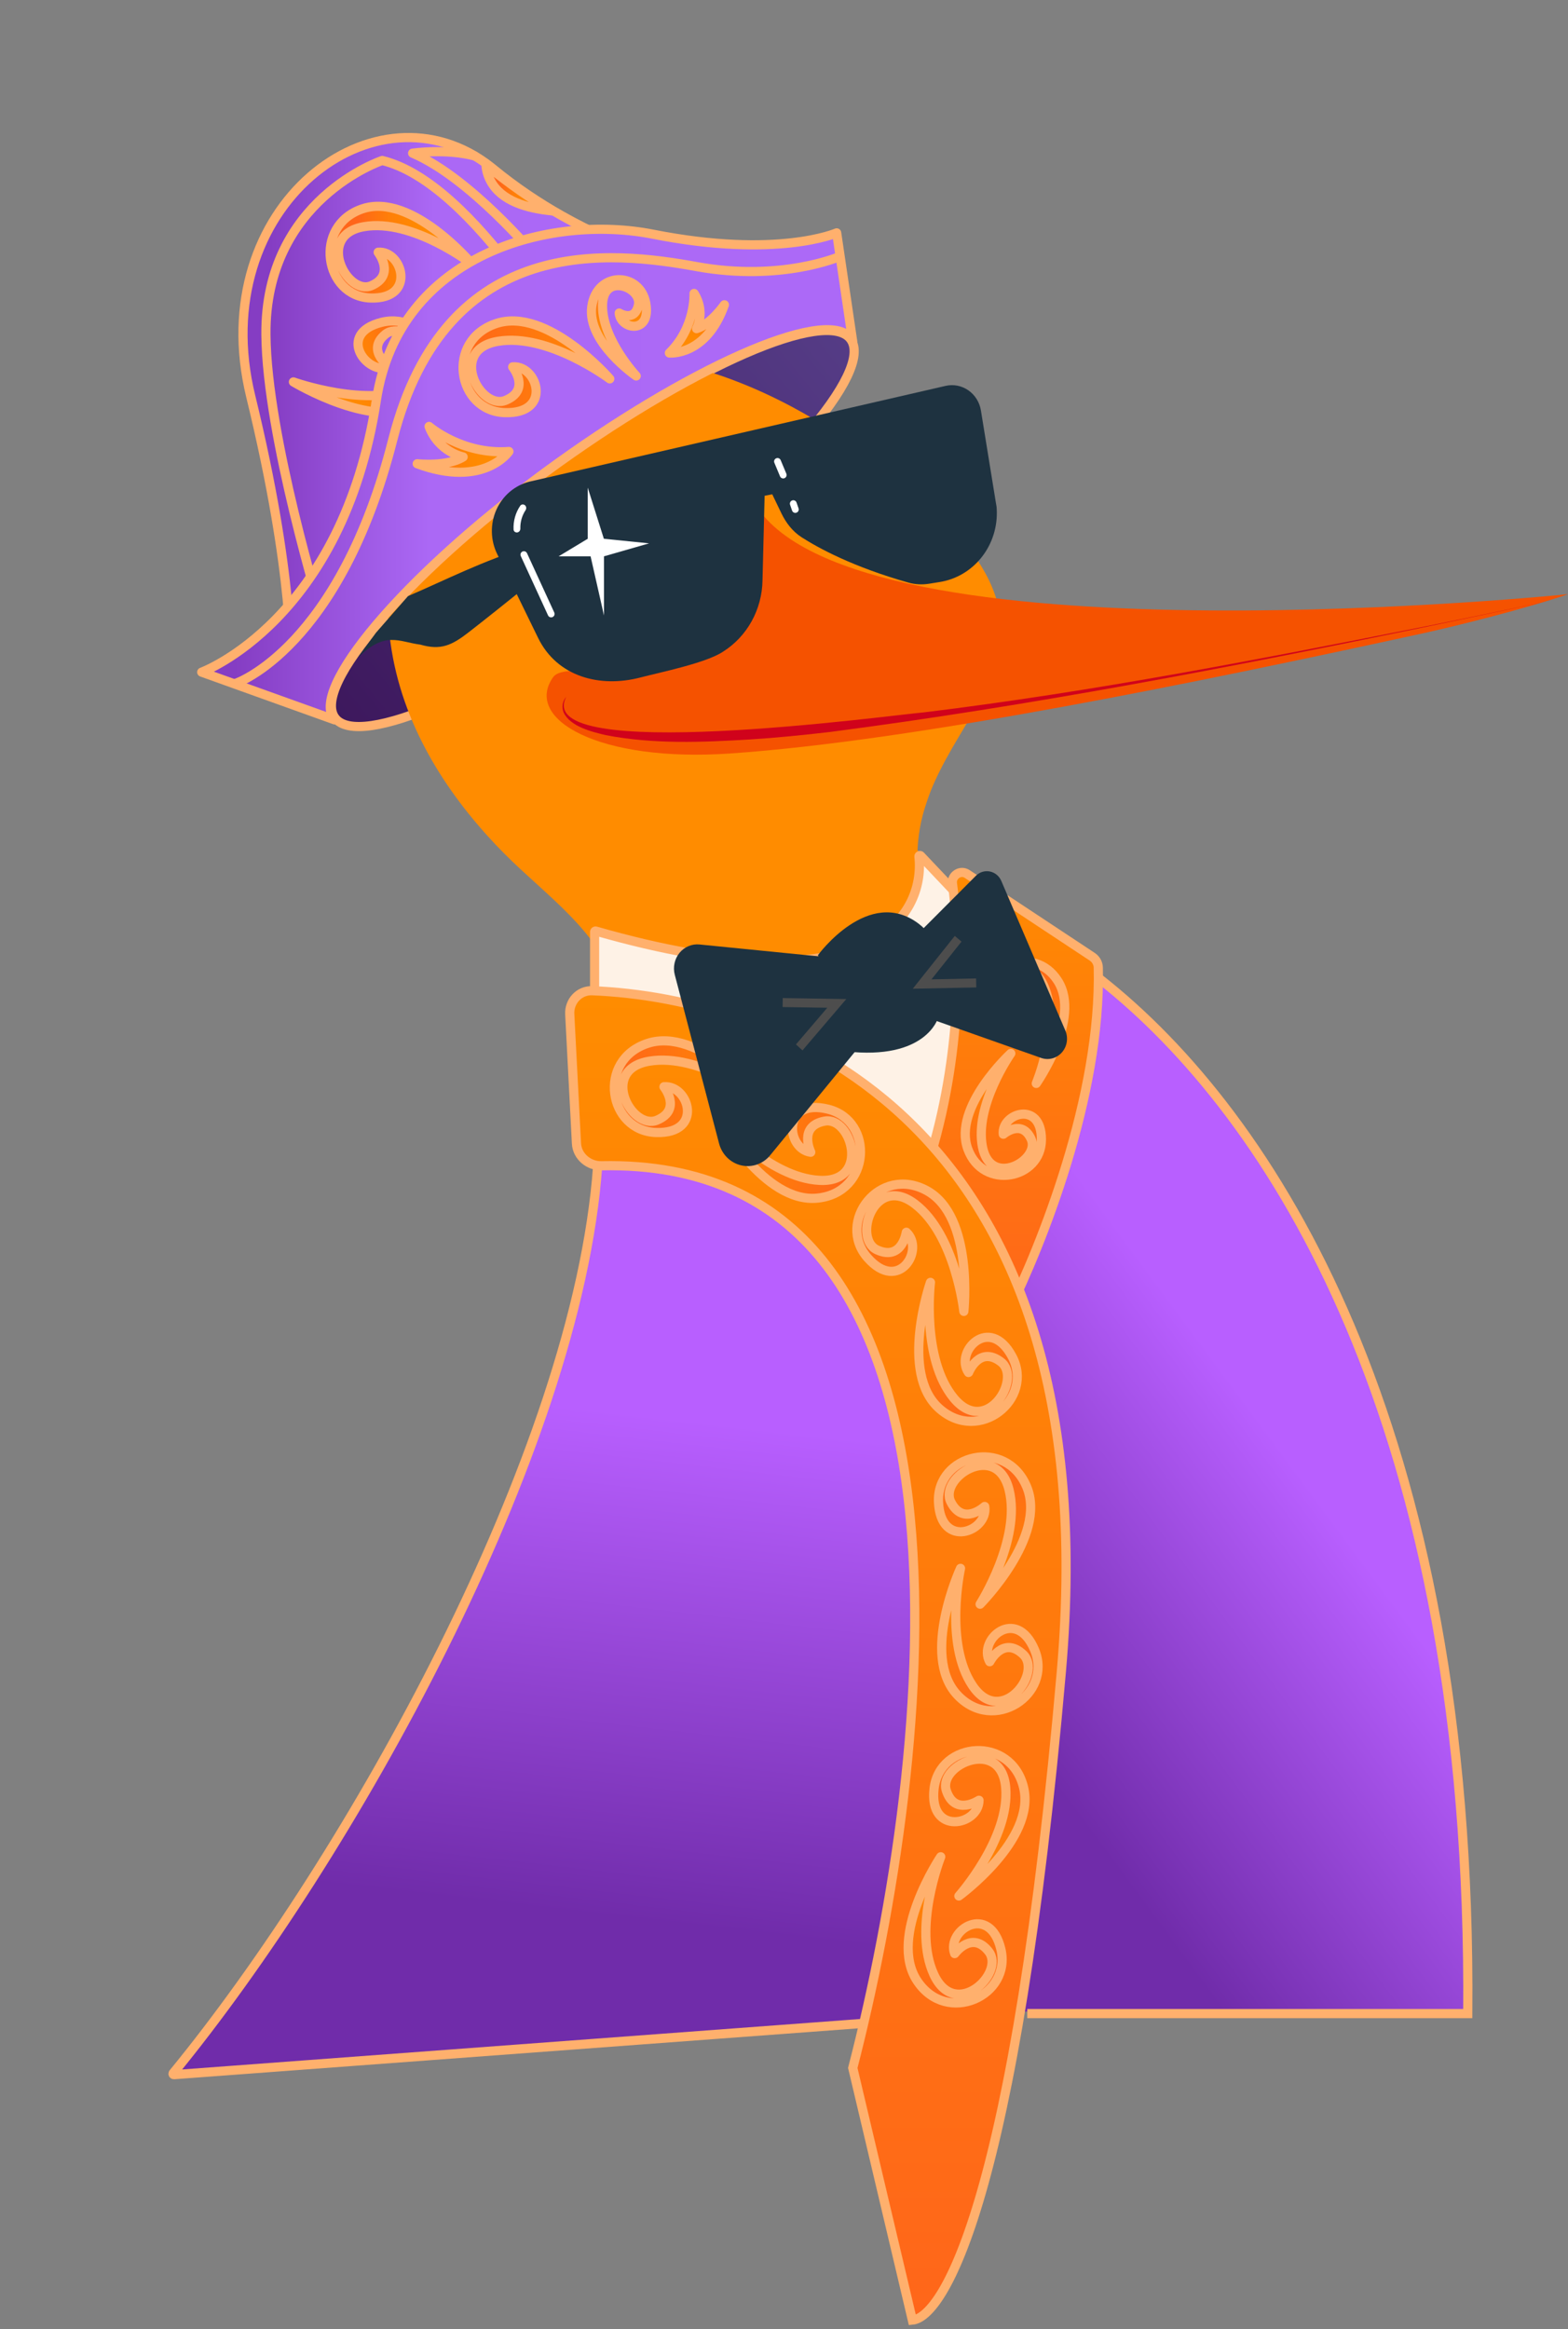 <?xml version="1.0" encoding="UTF-8"?> <svg xmlns="http://www.w3.org/2000/svg" width="342" height="508" viewBox="0 0 342 508" fill="none"><rect x="0" y="0" width="342" height="508" fill="#808080" stroke="none"/> <path d="M138.594 127.933C169.653 105.134 190.669 80.982 185.534 73.987C180.399 66.991 151.058 79.802 119.999 102.601C88.94 125.4 67.924 149.552 73.058 156.548C78.193 163.543 107.534 150.732 138.594 127.933Z" fill="url(#paint0_linear_1131_5616)" stroke="#FFB06D" stroke-width="2" stroke-linecap="round" stroke-linejoin="round"></path> <path d="M54.687 86.427C64.348 126.076 63.335 145 63.335 145C63.335 145 162.447 74.424 172 61.664C172 61.664 147.9 61.412 122.498 47.03C117.505 44.219 112.439 40.831 107.517 36.794L107.119 36.469C82.079 16.608 44.591 45.084 54.687 86.427Z" fill="url(#paint1_linear_1131_5616)" stroke="#FFB06D" stroke-width="2" stroke-linecap="round" stroke-linejoin="round"></path> <path d="M117 56C116.593 55.643 102.593 38.798 90 33.409C90 33.409 97.167 32.358 103.5 34" stroke="#FFB06D" stroke-width="2" stroke-linecap="round" stroke-linejoin="round"></path> <path d="M125 79.02C125 79.02 103.788 39.995 83.37 35C83.37 35 57.713 43.517 58.002 73.019C58.183 95.011 70.144 134 70.144 134" stroke="#FFB06D" stroke-width="2" stroke-linecap="round" stroke-linejoin="round"></path> <path d="M276.267 359.347C272.341 368.843 245.074 426.799 221.088 435.403L39.085 451C50.864 433.27 153.844 304.518 134.406 216.268C131.63 203.676 119.137 195.403 109.992 186.158C109.352 185.51 108.712 184.85 108.08 184.194C97.142 172.612 87.633 157.872 85.191 140.31C85.073 139.485 84.971 138.648 84.888 137.808C84.755 136.452 84.66 135.085 84.613 133.694C84.566 132.304 84.562 130.944 84.613 129.55C84.726 125.497 85.162 121.46 85.917 117.477C89.49 98.898 99.984 86.236 114.72 80.708C124.535 77.027 136.219 76.516 148.995 79.529C150.516 79.891 152.05 80.301 153.597 80.759C156.437 81.6 159.316 82.613 162.235 83.8C163.479 84.299 164.728 84.837 165.988 85.403C168.226 86.414 170.485 87.526 172.765 88.738C179.242 92.219 185.434 96.206 191.285 100.662C205.686 111.556 213.181 120.384 216.385 128.057C219.856 136.366 218.301 143.332 215.054 150.124C214.932 150.384 214.803 150.647 214.661 150.91C214.469 151.303 214.269 151.696 214.068 152.089C210.99 157.982 206.88 163.808 203.907 170.377C203.33 171.654 202.792 172.962 202.337 174.305C201.944 175.46 201.552 176.663 201.245 177.841C200.752 179.757 200.414 181.709 200.236 183.679C200.185 184.253 200.146 184.826 200.123 185.412C231.787 222.306 300.123 292.3 276.267 359.347Z" fill="#FF8C00"></path> <path d="M82.487 55.008C87.813 54.577 90.908 65.316 80.831 64.993C70.754 64.67 68.199 49.262 78.996 45.562C89.792 41.863 103 57.63 103 57.63C103 57.63 90.008 47.574 79.356 49.441C68.739 51.273 75.685 64.598 81.011 62.299C86.337 60.001 82.487 55.044 82.487 55.044V55.008Z" fill="url(#paint2_linear_1131_5616)" stroke="#FFB06D" stroke-width="2" stroke-linecap="round" stroke-linejoin="round"></path> <path d="M106 36C106.07 37.126 106.387 38.321 107.021 39.481C109.345 43.816 114.866 45.454 120.5 46C115.641 43.338 111.211 40.13 106.423 36.307L106.035 36H106Z" fill="url(#paint3_linear_1131_5616)" stroke="#FFB06D" stroke-width="2" stroke-linecap="round" stroke-linejoin="round"></path> <path d="M85.099 80.115C80.001 81.989 73.228 72.762 83.276 70.287C93.323 67.848 101.175 81.564 91.797 87.999C82.42 94.433 64 83.297 64 83.297C64 83.297 80.299 89.13 90.123 84.499C99.947 79.868 88.485 69.297 84.057 72.903C79.629 76.509 85.136 80.115 85.136 80.115H85.099Z" fill="url(#paint4_linear_1131_5616)" stroke="#FFB06D" stroke-width="2" stroke-linecap="round" stroke-linejoin="round"></path> <path d="M73 157C67.242 150.536 87.965 125.801 118.893 103.034C149.857 80.304 179.626 67.089 185.384 73.553C185.674 73.84 185.891 74.199 186 74.594L182.487 50.787C182.487 50.787 169.631 56.46 142.397 51.074C120.233 46.693 87.06 55.132 82.098 87.234C74.747 135.281 44 146.592 44 146.592L73 157Z" fill="url(#paint5_linear_1131_5616)" stroke="#FFB06D" stroke-width="2" stroke-linecap="round" stroke-linejoin="round"></path> <path d="M183 56C183 56 170.295 61.474 152.001 58.153C133.706 54.832 97.261 50.344 85.682 95.848C74.103 141.352 51.5 149 51.5 149" stroke="#FFB06D" stroke-width="2" stroke-linecap="round" stroke-linejoin="round"></path> <path d="M111.825 80.008C117.323 79.577 120.518 90.316 110.116 89.993C99.714 89.67 97.076 74.262 108.221 70.562C119.366 66.863 133 82.63 133 82.63C133 82.63 119.589 72.573 108.593 74.441C97.597 76.309 104.803 89.598 110.302 87.299C115.8 85.001 111.825 80.044 111.825 80.044V80.008Z" fill="url(#paint6_linear_1131_5616)" stroke="#FFB06D" stroke-width="2" stroke-linecap="round" stroke-linejoin="round"></path> <path d="M135.058 68.271C135.345 71.954 142.094 72.959 140.846 66.113C139.599 59.267 130.164 59.081 129.077 66.857C127.99 74.633 138.768 82 138.768 82C138.768 82 131.412 74.15 131.412 66.708C131.412 59.267 140.079 62.653 139.247 66.522C138.416 70.392 135.058 68.271 135.058 68.271Z" fill="url(#paint7_linear_1131_5616)" stroke="#FFB06D" stroke-width="2" stroke-linecap="round" stroke-linejoin="round"></path> <path d="M111 98.466C111 98.466 105.555 106.536 91 101.144C91 101.144 97.597 101.85 101.017 99.656C101.017 99.656 95.712 98.615 93.583 93C93.583 93 100.808 99.247 111 98.466Z" fill="url(#paint8_linear_1131_5616)" stroke="#FFB06D" stroke-width="2" stroke-linecap="round" stroke-linejoin="round"></path> <path d="M146 76.99C146 76.99 154.024 77.728 158 66.472C158 66.472 155.072 70.716 151.928 71.676C151.928 71.676 153.952 68.022 151.386 64C151.386 64 151.747 71.344 146 76.99Z" fill="url(#paint9_linear_1131_5616)" stroke="#FFB06D" stroke-width="2" stroke-linecap="round" stroke-linejoin="round"></path> <path d="M130.177 135.191C137.605 147.704 140.691 143.634 152.525 137.835C161.237 133.565 163.024 132.504 155.595 119.995C148.167 107.486 136.467 100.693 129.462 104.921C122.458 109.148 122.756 122.635 130.177 135.191Z" fill="white"></path> <path d="M342 129.589C342 129.589 192.439 144.911 166.106 111.973C168.65 160.598 125.006 141.52 120.652 147.673C114.083 156.948 130.86 166.271 159.16 164.334C199.518 161.584 261.799 148.71 310.374 138.118C317.457 136.57 332.993 132.693 342 129.589Z" fill="#F55200"></path> <path d="M123.503 151.967C115.886 166.723 193.707 156.033 201.654 155.349C238.611 150.835 275.164 143.685 311.658 136.472C320.779 134.626 329.888 132.712 338.993 130.795C329.892 132.744 320.787 134.669 311.678 136.57C268.395 145.532 224.932 153.927 181.08 159.632C175.368 160.304 169.4 160.901 163.668 161.266C153.169 161.891 142.541 162.346 132.144 160.331C129.105 159.616 124.335 158.457 122.925 155.361C122.701 154.798 122.636 154.184 122.737 153.587C122.839 152.989 123.104 152.431 123.503 151.975V151.967Z" fill="#D0021B"></path> <path d="M152.549 122.678C152.549 122.678 139.726 115.446 136.797 130.41" stroke="#383638" stroke-width="2" stroke-linecap="round" stroke-linejoin="round"></path> <path d="M179.019 114.609C179.019 114.609 179.867 107.812 188.442 113.403" stroke="#383638" stroke-width="2" stroke-linecap="round" stroke-linejoin="round"></path> <path d="M221.036 283.14C232.756 267.28 238.42 230.664 240 214C308.595 262.612 322.435 383.84 320.567 438.716H221.036C239.305 355.282 228.648 300.234 221.036 283.14Z" fill="url(#paint10_linear_1131_5616)"></path> <path d="M38.347 452.075C104.874 368.642 127.25 285.438 130.123 254.265C219.399 245.991 212.706 374.647 198.2 440.009L38.347 452.075Z" fill="url(#paint11_linear_1131_5616)"></path> <path d="M129.692 216.184V203.247C129.692 203.114 129.827 203.02 129.954 203.057C189.772 220.226 201.842 199.754 200.433 186.795C200.412 186.601 200.654 186.49 200.788 186.631L208.065 194.315C208.094 194.346 208.113 194.386 208.118 194.428C211.494 221.532 206.828 243.909 203.943 252.145C203.887 252.306 203.675 252.322 203.587 252.176C193.543 235.482 150.432 221.4 129.84 216.377C129.75 216.355 129.692 216.276 129.692 216.184Z" fill="#FEF2E6" stroke="#FFB06D" stroke-width="2"></path> <path d="M130.358 216C134.276 226.526 131.337 240.603 130.358 254.265C125.86 317.079 75.861 405.664 37.777 452.152C37.665 452.288 37.776 452.485 37.952 452.471L197.339 440.608L222.76 438.715" stroke="#FFB06D" stroke-width="2"></path> <path d="M209.834 196.948C218.396 199.517 228.902 204.868 239.995 213.601C277.284 242.959 321.199 310.538 320.137 439.147H224.053" stroke="#FFB06D" stroke-width="2"></path> <path d="M203 252C210.29 227.701 209.32 204.657 207.738 192.672C207.507 190.918 209.476 189.638 210.951 190.614L238.223 208.655C239.025 209.186 239.527 210.066 239.55 211.028C240.218 239.095 227.039 271.759 220 286L203 252Z" fill="url(#paint12_linear_1131_5616)" stroke="#FFB06D" stroke-width="2"></path> <path d="M116 119C105.299 122.243 96.791 126.692 89 130L82 138L78 143.5C84 137.5 87 140 91.677 140.587C96.152 141.884 98.556 140.743 102.23 137.889C105.077 135.683 111.919 130.247 115.001 127.705L116 119Z" fill="#1E3240"></path> <path d="M108.466 120.883L117.379 139.154C121.523 147.591 130.823 150.065 139.662 147.76C143.94 146.638 154.071 144.595 157.755 142.09C160.329 140.456 162.461 138.177 163.957 135.464C165.453 132.751 166.263 129.692 166.312 126.569L166.772 108.128L168.436 107.806L170.418 111.924C171.433 114.032 172.87 115.909 174.839 117.173C178.582 119.576 186.1 123.66 198.135 127.061C199.614 127.479 201.173 127.548 202.69 127.302L204.846 126.953C208.487 126.405 211.797 124.464 214.121 121.513C216.446 118.563 217.615 114.817 217.398 111.017C217.398 110.602 217.31 110.188 217.235 109.773L213.952 89.534C213.809 88.648 213.493 87.801 213.024 87.044C212.554 86.288 211.941 85.639 211.221 85.135C210.502 84.632 209.69 84.286 208.836 84.117C207.983 83.949 207.106 83.962 206.257 84.156L115.567 105.024C113.98 105.406 112.498 106.157 111.234 107.22C109.97 108.283 108.957 109.631 108.272 111.16C107.587 112.689 107.249 114.36 107.283 116.045C107.316 117.729 107.721 119.384 108.466 120.883Z" fill="#1E3240"></path> <path d="M128.19 106.346V117.502L121.847 121.329H128.814L131.74 134.237V121.329L141.574 118.501L131.711 117.502L128.19 106.346Z" fill="white"></path> <path fill-rule="evenodd" clip-rule="evenodd" d="M173.724 111.809C173.331 111.954 172.897 111.748 172.761 111.353L172.326 110.089C172.193 109.705 172.392 109.287 172.773 109.147V109.147C173.165 109.002 173.599 109.208 173.735 109.603L174.171 110.867C174.303 111.251 174.104 111.669 173.724 111.809V111.809Z" fill="white"></path> <path fill-rule="evenodd" clip-rule="evenodd" d="M171.128 104.279C170.745 104.45 170.296 104.272 170.134 103.885L168.898 100.93C168.741 100.556 168.912 100.126 169.282 99.96V99.96C169.665 99.789 170.113 99.966 170.275 100.354L171.511 103.309C171.668 103.683 171.497 104.113 171.128 104.279V104.279Z" fill="white"></path> <path fill-rule="evenodd" clip-rule="evenodd" d="M114.515 110.205C114.819 110.474 114.851 110.934 114.628 111.273C114.243 111.857 113.948 112.501 113.755 113.183C113.562 113.865 113.474 114.573 113.494 115.28C113.506 115.688 113.228 116.06 112.825 116.118V116.118C112.416 116.177 112.034 115.891 112.015 115.478C111.973 114.559 112.078 113.638 112.329 112.751C112.576 111.877 112.96 111.053 113.465 110.311C113.704 109.959 114.196 109.922 114.515 110.205V110.205Z" fill="white"></path> <path fill-rule="evenodd" clip-rule="evenodd" d="M113.94 120.295C114.318 120.11 114.774 120.272 114.949 120.654L120.891 133.587C121.06 133.955 120.905 134.391 120.542 134.569V134.569C120.164 134.755 119.708 134.593 119.533 134.211L113.591 121.278C113.422 120.91 113.577 120.474 113.94 120.295V120.295Z" fill="white"></path> <path d="M231.5 364.5C242.028 243.903 169.195 217.664 129.173 216.073C126.337 215.96 124.122 218.359 124.27 221.193L125.734 249.384C125.88 252.19 128.389 254.304 131.198 254.245C219.378 252.399 203.17 384.445 186 451L199 506.001C205.833 505.335 221.457 479.54 231.5 364.5Z" fill="url(#paint13_linear_1131_5616)" stroke="#FFB06D" stroke-width="2"></path> <path d="M144.825 237.008C150.323 236.577 153.518 247.316 143.116 246.993C132.714 246.67 130.076 231.262 141.221 227.562C152.366 223.863 166 239.63 166 239.63C166 239.63 152.589 229.574 141.593 231.441C130.596 233.309 137.803 246.598 143.302 244.299C148.8 242.001 144.825 237.044 144.825 237.044V237.008Z" fill="url(#paint14_linear_1131_5616)" stroke="#FFB06D" stroke-width="2" stroke-linecap="round" stroke-linejoin="round"></path> <path d="M223.848 218.731C225.307 223.065 217.317 227.807 215.472 219.376C213.628 210.945 225.486 205.707 230.716 213.921C235.946 222.136 226.024 236.291 226.024 236.291C226.024 236.291 231.399 223.471 227.672 215.005C223.945 206.539 214.715 215.024 217.676 218.981C220.637 222.938 223.819 218.738 223.819 218.738L223.848 218.731Z" fill="url(#paint15_linear_1131_5616)" stroke="#FFB06D" stroke-width="2" stroke-linecap="round" stroke-linejoin="round"></path> <path d="M197.69 268.742C201.758 272.467 196.089 282.131 189.226 274.307C182.364 266.484 191.826 254.041 202.135 259.662C212.445 265.283 210.225 286.009 210.225 286.009C210.225 286.009 208.423 269.343 199.554 262.581C190.684 255.818 185.889 270.155 191.322 272.605C196.754 275.055 197.664 268.767 197.664 268.767L197.69 268.742Z" fill="url(#paint16_linear_1131_5616)" stroke="#FFB06D" stroke-width="2" stroke-linecap="round" stroke-linejoin="round"></path> <path d="M214.782 328.551C215.628 334.001 205.162 338 204.697 327.603C204.232 317.207 219.396 313.41 223.928 324.243C228.461 335.076 213.771 349.864 213.771 349.864C213.771 349.864 222.784 335.73 220.089 324.907C217.394 314.084 204.689 322.276 207.397 327.585C210.105 332.893 214.747 328.554 214.747 328.554L214.782 328.551Z" fill="url(#paint17_linear_1131_5616)" stroke="#FFB06D" stroke-width="2" stroke-linecap="round" stroke-linejoin="round"></path> <path d="M213.54 392.629C213.505 398.144 202.535 400.422 203.734 390.084C204.934 379.746 220.509 378.418 223.256 389.835C226.002 401.252 209.141 413.508 209.141 413.508C209.141 413.508 220.293 400.992 219.359 389.878C218.425 378.763 204.576 384.824 206.403 390.496C208.23 396.169 213.504 392.626 213.504 392.626L213.54 392.629Z" fill="url(#paint18_linear_1131_5616)" stroke="#FFB06D" stroke-width="2" stroke-linecap="round" stroke-linejoin="round"></path> <path d="M211.239 299.336C208.122 294.787 215.834 286.66 220.745 295.835C225.655 305.011 213.618 314.985 204.851 307.173C196.084 299.36 202.945 279.677 202.945 279.677C202.945 279.677 200.922 296.317 208.027 304.915C215.132 313.513 223.053 300.636 218.317 297.019C213.582 293.401 211.27 299.319 211.27 299.319L211.239 299.336Z" fill="url(#paint19_linear_1131_5616)" stroke="#FFB06D" stroke-width="2" stroke-linecap="round" stroke-linejoin="round"></path> <path d="M176.829 251.3C171.366 250.542 170.549 239.368 180.639 241.914C190.73 244.461 190.002 260.076 178.323 261.299C166.644 262.523 156.708 244.198 156.708 244.198C156.708 244.198 167.651 256.897 178.792 257.431C189.933 257.965 185.743 243.44 179.88 244.506C174.017 245.572 176.836 251.265 176.836 251.265L176.829 251.3Z" fill="url(#paint20_linear_1131_5616)" stroke="#FFB06D" stroke-width="2" stroke-linecap="round" stroke-linejoin="round"></path> <path d="M218.828 247.361C218.333 242.815 227.154 239.897 227.148 248.527C227.141 257.158 214.435 259.731 211.089 250.586C207.742 241.441 220.469 229.743 220.469 229.743C220.469 229.743 212.47 241.112 214.295 250.18C216.119 259.249 226.954 252.941 224.91 248.441C222.867 243.941 218.858 247.361 218.858 247.361L218.828 247.361Z" fill="url(#paint21_linear_1131_5616)" stroke="#FFB06D" stroke-width="2" stroke-linecap="round" stroke-linejoin="round"></path> <path d="M215.864 362.412C213.199 357.583 221.658 350.236 225.662 359.842C229.666 369.448 216.725 378.217 208.751 369.596C200.777 360.976 209.501 342.045 209.501 342.045C209.501 342.045 205.885 358.414 212.13 367.655C218.375 376.897 227.498 364.843 223.133 360.786C218.767 356.729 215.897 362.397 215.897 362.397L215.864 362.412Z" fill="url(#paint22_linear_1131_5616)" stroke="#FFB06D" stroke-width="2" stroke-linecap="round" stroke-linejoin="round"></path> <path d="M208.219 426.068C206.359 420.877 215.881 414.973 218.302 425.095C220.722 435.216 206.548 441.808 200.051 432.027C193.554 422.245 205.186 404.948 205.186 404.948C205.186 404.948 199.006 420.53 203.696 430.649C208.387 440.769 219.316 430.324 215.654 425.623C211.992 420.922 208.253 426.059 208.253 426.059L208.219 426.068Z" fill="url(#paint23_linear_1131_5616)" stroke="#FFB06D" stroke-width="2" stroke-linecap="round" stroke-linejoin="round"></path> <path d="M218.402 192.133L232.358 224.745C232.698 225.532 232.808 226.403 232.675 227.253C232.542 228.103 232.172 228.894 231.61 229.529C231.048 230.165 230.319 230.616 229.512 230.828C228.706 231.04 227.857 231.004 227.07 230.723L196.615 219.968L193.79 210.107L212.842 191.012C213.241 190.61 213.728 190.314 214.261 190.149C214.795 189.984 215.359 189.956 215.906 190.066C216.452 190.176 216.965 190.422 217.4 190.782C217.834 191.142 218.178 191.606 218.402 192.133Z" fill="#1E3240"></path> <path d="M147.176 212.589L156.824 249.338C157.125 250.524 157.736 251.601 158.589 252.452C159.443 253.302 160.507 253.893 161.664 254.159C162.82 254.425 164.026 254.356 165.147 253.96C166.269 253.564 167.263 252.856 168.021 251.913L193.677 220.582L189.305 209.641L152.568 205.984C151.75 205.903 150.925 206.028 150.165 206.349C149.404 206.67 148.729 207.176 148.199 207.826C147.669 208.475 147.299 209.248 147.121 210.077C146.943 210.907 146.962 211.769 147.176 212.589V212.589Z" fill="#1E3240"></path> <path d="M178.404 208.31C178.404 208.31 184.221 224.429 184.414 229.286C202.009 231.328 204.602 222.014 204.602 222.014C204.602 222.014 208.472 207.576 200.384 201.465C189.446 193.165 178.404 208.31 178.404 208.31Z" fill="#1E3240"></path> <path fill-rule="evenodd" clip-rule="evenodd" d="M203.167 213.59L209.714 205.361L208.25 204.115L199.085 215.635L212.935 215.353L212.897 213.392L203.167 213.59Z" fill="#4D4D4D"></path> <path fill-rule="evenodd" clip-rule="evenodd" d="M180.438 219.785L170.695 219.631L170.724 217.67L184.586 217.889L175.032 229.081L173.61 227.782L180.438 219.785Z" fill="#4D4D4D"></path> <defs> <linearGradient id="paint0_linear_1131_5616" x1="183.488" y1="71.443" x2="75.182" y2="159.116" gradientUnits="userSpaceOnUse"> <stop stop-color="#553C86"></stop> <stop offset="1" stop-color="#3D185D"></stop> </linearGradient> <linearGradient id="paint1_linear_1131_5616" x1="172.036" y1="87.508" x2="53.022" y2="87.508" gradientUnits="userSpaceOnUse"> <stop stop-color="#AC69F7"></stop> <stop offset="0.65" stop-color="#AB68F5"></stop> <stop offset="0.95" stop-color="#853DC3"></stop> </linearGradient> <linearGradient id="paint2_linear_1131_5616" x1="103" y1="55.008" x2="71.978" y2="55.008" gradientUnits="userSpaceOnUse"> <stop offset="0.14" stop-color="#FF8C00"></stop> <stop offset="0.39" stop-color="#FF8901"></stop> <stop offset="0.57" stop-color="#FF8008"></stop> <stop offset="0.72" stop-color="#FF7012"></stop> <stop offset="0.8" stop-color="#FF661A"></stop> </linearGradient> <linearGradient id="paint3_linear_1131_5616" x1="120.965" y1="40.983" x2="105.965" y2="40.983" gradientUnits="userSpaceOnUse"> <stop offset="0.14" stop-color="#FF8C00"></stop> <stop offset="0.39" stop-color="#FF8901"></stop> <stop offset="0.57" stop-color="#FF8008"></stop> <stop offset="0.72" stop-color="#FF7012"></stop> <stop offset="0.8" stop-color="#FF661A"></stop> </linearGradient> <linearGradient id="paint4_linear_1131_5616" x1="65.069" y1="86.259" x2="95.095" y2="76.112" gradientUnits="userSpaceOnUse"> <stop offset="0.14" stop-color="#FF8C00"></stop> <stop offset="0.39" stop-color="#FF8901"></stop> <stop offset="0.57" stop-color="#FF8008"></stop> <stop offset="0.72" stop-color="#FF7012"></stop> <stop offset="0.8" stop-color="#FF661A"></stop> </linearGradient> <linearGradient id="paint5_linear_1131_5616" x1="186.036" y1="103.034" x2="44" y2="103.034" gradientUnits="userSpaceOnUse"> <stop stop-color="#AC69F7"></stop> <stop offset="0.65" stop-color="#AB68F5"></stop> <stop offset="0.95" stop-color="#853DC3"></stop> </linearGradient> <linearGradient id="paint6_linear_1131_5616" x1="133" y1="80.044" x2="101.014" y2="80.044" gradientUnits="userSpaceOnUse"> <stop stop-color="#FF8C00"></stop> <stop offset="1" stop-color="#FF661A"></stop> </linearGradient> <linearGradient id="paint7_linear_1131_5616" x1="138.201" y1="79.088" x2="134.227" y2="58.046" gradientUnits="userSpaceOnUse"> <stop offset="0.14" stop-color="#FF8C00"></stop> <stop offset="0.39" stop-color="#FF8901"></stop> <stop offset="0.57" stop-color="#FF8008"></stop> <stop offset="0.72" stop-color="#FF7012"></stop> <stop offset="0.8" stop-color="#FF661A"></stop> </linearGradient> <linearGradient id="paint8_linear_1131_5616" x1="111" y1="97.983" x2="91" y2="97.983" gradientUnits="userSpaceOnUse"> <stop offset="0.14" stop-color="#FF8C00"></stop> <stop offset="0.39" stop-color="#FF8901"></stop> <stop offset="0.57" stop-color="#FF8008"></stop> <stop offset="0.72" stop-color="#FF7012"></stop> <stop offset="0.8" stop-color="#FF661A"></stop> </linearGradient> <linearGradient id="paint9_linear_1131_5616" x1="146.045" y1="77.013" x2="156.06" y2="64.874" gradientUnits="userSpaceOnUse"> <stop offset="0.14" stop-color="#FF8C00"></stop> <stop offset="0.39" stop-color="#FF8901"></stop> <stop offset="0.57" stop-color="#FF8008"></stop> <stop offset="0.72" stop-color="#FF7012"></stop> <stop offset="0.8" stop-color="#FF661A"></stop> </linearGradient> <linearGradient id="paint10_linear_1131_5616" x1="282" y1="319.5" x2="214.996" y2="368.995" gradientUnits="userSpaceOnUse"> <stop stop-color="#B85FFF"></stop> <stop offset="1" stop-color="#702CAA"></stop> </linearGradient> <linearGradient id="paint11_linear_1131_5616" x1="153.5" y1="310" x2="141" y2="419" gradientUnits="userSpaceOnUse"> <stop stop-color="#B85FFF"></stop> <stop offset="1" stop-color="#702CAA"></stop> </linearGradient> <linearGradient id="paint12_linear_1131_5616" x1="221.536" y1="188" x2="221.536" y2="286" gradientUnits="userSpaceOnUse"> <stop stop-color="#FF8C00"></stop> <stop offset="1" stop-color="#FF661A"></stop> </linearGradient> <linearGradient id="paint13_linear_1131_5616" x1="177.046" y1="215.994" x2="177.046" y2="506" gradientUnits="userSpaceOnUse"> <stop stop-color="#FF8C00"></stop> <stop offset="1" stop-color="#FF661A"></stop> </linearGradient> <linearGradient id="paint14_linear_1131_5616" x1="166" y1="237.044" x2="134.014" y2="237.044" gradientUnits="userSpaceOnUse"> <stop stop-color="#FF8C00"></stop> <stop offset="1" stop-color="#FF661A"></stop> </linearGradient> <linearGradient id="paint15_linear_1131_5616" x1="228.103" y1="235.768" x2="221.632" y2="210.043" gradientUnits="userSpaceOnUse"> <stop stop-color="#FF8C00"></stop> <stop offset="1" stop-color="#FF661A"></stop> </linearGradient> <linearGradient id="paint16_linear_1131_5616" x1="212.116" y1="284.244" x2="190.286" y2="260.865" gradientUnits="userSpaceOnUse"> <stop stop-color="#FF8C00"></stop> <stop offset="1" stop-color="#FF661A"></stop> </linearGradient> <linearGradient id="paint17_linear_1131_5616" x1="216.35" y1="349.669" x2="213.928" y2="317.775" gradientUnits="userSpaceOnUse"> <stop stop-color="#FF8C00"></stop> <stop offset="1" stop-color="#FF661A"></stop> </linearGradient> <linearGradient id="paint18_linear_1131_5616" x1="211.718" y1="413.726" x2="214.415" y2="381.854" gradientUnits="userSpaceOnUse"> <stop stop-color="#FF8C00"></stop> <stop offset="1" stop-color="#FF661A"></stop> </linearGradient> <linearGradient id="paint19_linear_1131_5616" x1="200.704" y1="280.968" x2="216.664" y2="308.687" gradientUnits="userSpaceOnUse"> <stop stop-color="#FF8C00"></stop> <stop offset="1" stop-color="#FF661A"></stop> </linearGradient> <linearGradient id="paint20_linear_1131_5616" x1="156.154" y1="246.724" x2="187.395" y2="253.584" gradientUnits="userSpaceOnUse"> <stop stop-color="#FF8C00"></stop> <stop offset="1" stop-color="#FF661A"></stop> </linearGradient> <linearGradient id="paint21_linear_1131_5616" x1="218.326" y1="229.808" x2="219.13" y2="256.322" gradientUnits="userSpaceOnUse"> <stop stop-color="#FF8C00"></stop> <stop offset="1" stop-color="#FF661A"></stop> </linearGradient> <linearGradient id="paint22_linear_1131_5616" x1="207.146" y1="343.114" x2="220.364" y2="372.241" gradientUnits="userSpaceOnUse"> <stop stop-color="#FF8C00"></stop> <stop offset="1" stop-color="#FF661A"></stop> </linearGradient> <linearGradient id="paint23_linear_1131_5616" x1="202.691" y1="405.627" x2="211.093" y2="436.49" gradientUnits="userSpaceOnUse"> <stop stop-color="#FF8C00"></stop> <stop offset="1" stop-color="#FF661A"></stop> </linearGradient> </defs> </svg> 